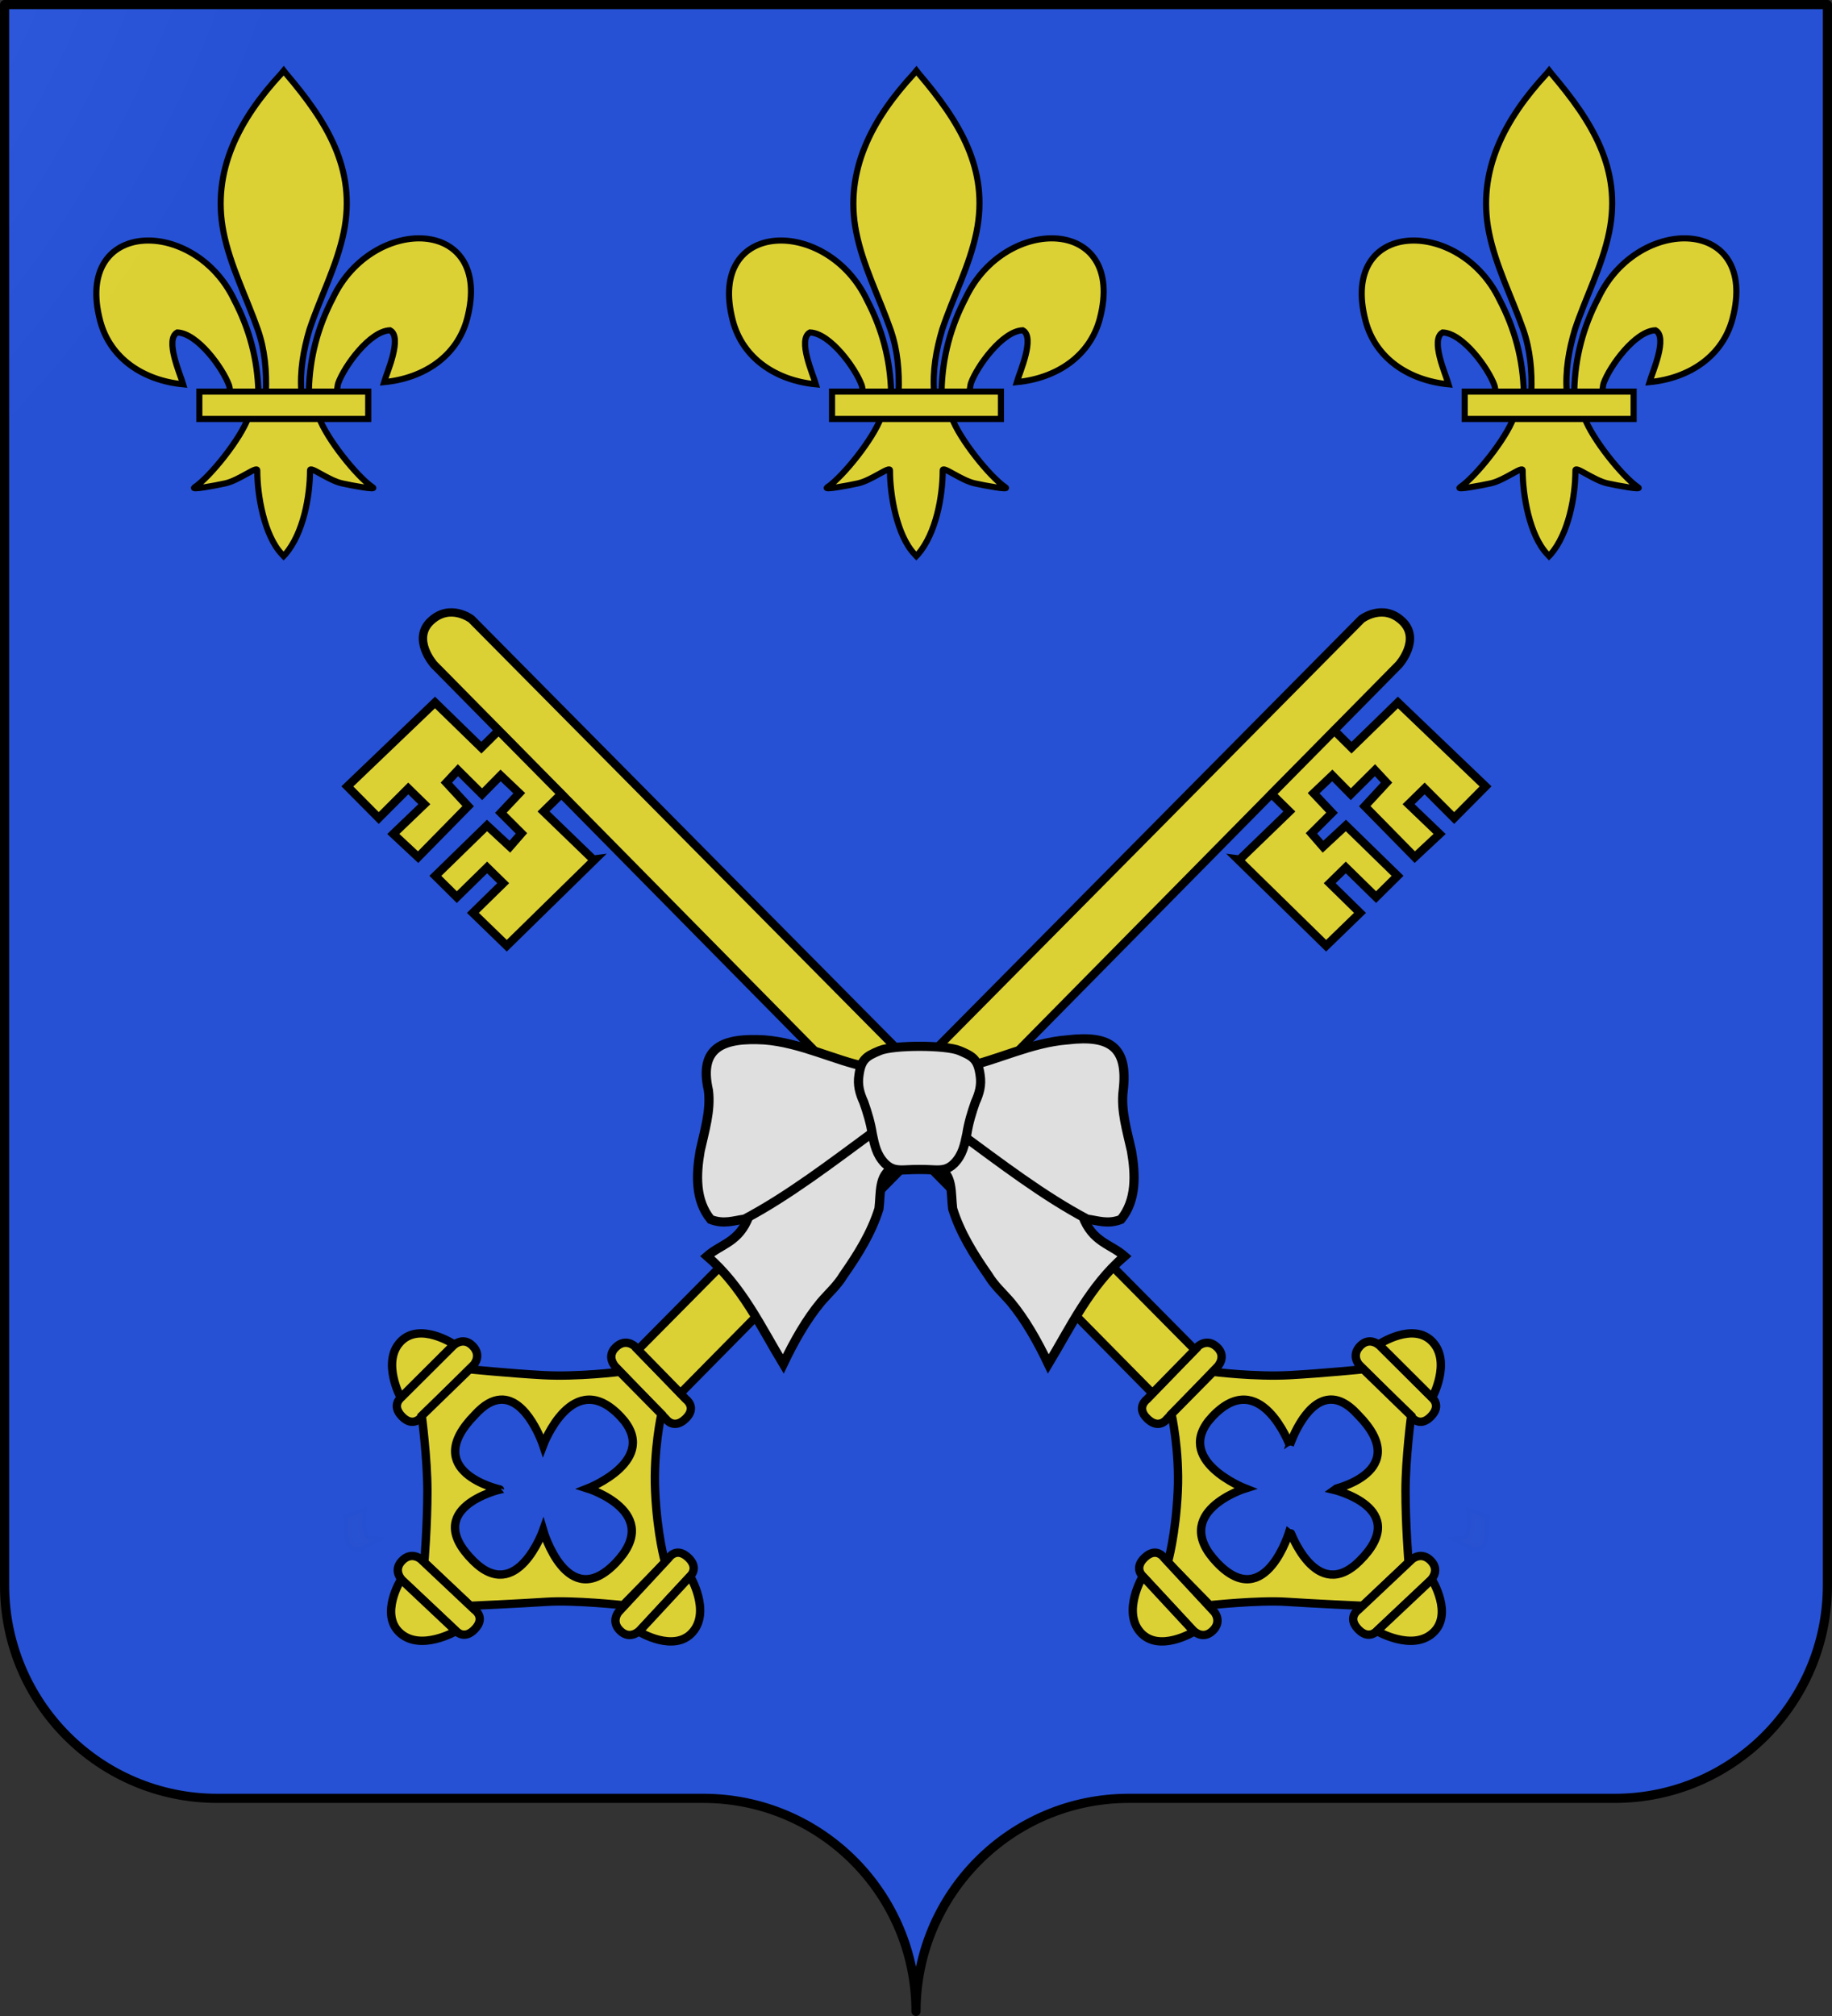 <?xml version="1.0" encoding="UTF-8" standalone="no"?>
<svg
   xmlns:dc="http://purl.org/dc/elements/1.1/"
   xmlns:cc="http://creativecommons.org/ns#"
   xmlns:rdf="http://www.w3.org/1999/02/22-rdf-syntax-ns#"
   xmlns:svg="http://www.w3.org/2000/svg"
   xmlns="http://www.w3.org/2000/svg"
   xmlns:xlink="http://www.w3.org/1999/xlink"
   xmlns:sodipodi="http://sodipodi.sourceforge.net/DTD/sodipodi-0.dtd"
   xmlns:inkscape="http://www.inkscape.org/namespaces/inkscape"
   height="660"
   width="600"
   version="1.0"
   id="svg2"
   sodipodi:version="0.32"
   inkscape:version="0.48.2 r9819"
   sodipodi:docname="Bourgueil (37).svg"
   inkscape:export-filename="/Users/olivier/Desktop/Blason Rouge/Blason_Vide_3D.png"
   inkscape:export-xdpi="144"
   inkscape:export-ydpi="144"
   inkscape:output_extension="org.inkscape.output.svg.inkscape">
  <rect width="100%" height="100%" fill="#333333" stroke="none"/>
  <sodipodi:namedview
     inkscape:window-height="949"
     inkscape:window-width="1280"
     inkscape:pageshadow="2"
     inkscape:pageopacity="0.0"
     guidetolerance="10.0"
     gridtolerance="10.0"
     objecttolerance="10.0"
     borderopacity="1.0"
     bordercolor="#666666"
     pagecolor="#ffffff"
     id="base"
     showgrid="false"
     height="660px"
     inkscape:zoom="0.8"
     inkscape:cx="212.85946"
     inkscape:cy="352.82754"
     inkscape:window-x="-9"
     inkscape:window-y="-9"
     inkscape:current-layer="layer2"
     showguides="true"
     inkscape:guide-bbox="true"
     inkscape:window-maximized="1" />
  <desc
     id="desc4">Flag of Canton of Valais (Wallis)</desc>
  <defs
     id="defs6">
    <inkscape:perspective
       sodipodi:type="inkscape:persp3d"
       inkscape:vp_x="0 : 330 : 1"
       inkscape:vp_y="0 : 1000 : 0"
       inkscape:vp_z="600 : 330 : 1"
       inkscape:persp3d-origin="300 : 220 : 1"
       id="perspective49" />
    <linearGradient
       id="linearGradient2893">
      <stop
         style="stop-color:white;stop-opacity:0.314;"
         offset="0"
         id="stop2895" />
      <stop
         id="stop2897"
         offset="0.19"
         style="stop-color:white;stop-opacity:0.251;" />
      <stop
         style="stop-color:#6b6b6b;stop-opacity:0.125;"
         offset="0.6"
         id="stop2901" />
      <stop
         style="stop-color:black;stop-opacity:0.125;"
         offset="1"
         id="stop2899" />
    </linearGradient>
    <radialGradient
       inkscape:collect="always"
       xlink:href="#linearGradient2893"
       id="radialGradient3163"
       gradientUnits="userSpaceOnUse"
       gradientTransform="matrix(1.353,0,0,1.349,-77.629,-85.747)"
       cx="221.445"
       cy="226.331"
       fx="221.445"
       fy="226.331"
       r="300" />
    <inkscape:perspective
       id="perspective2429"
       inkscape:persp3d-origin="372.04724 : 350.78739 : 1"
       inkscape:vp_z="744.09448 : 526.18109 : 1"
       inkscape:vp_y="0 : 1000 : 0"
       inkscape:vp_x="0 : 526.18109 : 1"
       sodipodi:type="inkscape:persp3d" />
    <inkscape:perspective
       id="perspective3448"
       inkscape:persp3d-origin="355.59589 : 306.40403 : 1"
       inkscape:vp_z="711.19177 : 459.60605 : 1"
       inkscape:vp_y="0 : 1000 : 0"
       inkscape:vp_x="0 : 459.60605 : 1"
       sodipodi:type="inkscape:persp3d" />
    <inkscape:perspective
       id="perspective27695"
       inkscape:persp3d-origin="372.04724 : 350.78739 : 1"
       inkscape:vp_z="744.09448 : 526.18109 : 1"
       inkscape:vp_y="0 : 1000 : 0"
       inkscape:vp_x="0 : 526.18109 : 1"
       sodipodi:type="inkscape:persp3d" />
    <inkscape:perspective
       id="perspective8511"
       inkscape:persp3d-origin="372.04724 : 350.78739 : 1"
       inkscape:vp_z="744.09448 : 526.18109 : 1"
       inkscape:vp_y="0 : 1000 : 0"
       inkscape:vp_x="0 : 526.18109 : 1"
       sodipodi:type="inkscape:persp3d" />
    <inkscape:perspective
       id="perspective2445"
       inkscape:persp3d-origin="372.04724 : 350.78739 : 1"
       inkscape:vp_z="744.09448 : 526.18109 : 1"
       inkscape:vp_y="0 : 1000 : 0"
       inkscape:vp_x="0 : 526.18109 : 1"
       sodipodi:type="inkscape:persp3d" />
    <radialGradient
       r="300"
       fy="200.448"
       fx="285.186"
       cy="200.448"
       cx="285.186"
       gradientTransform="matrix(1.551,0,0,1.35,-152.894,151.099)"
       gradientUnits="userSpaceOnUse"
       id="radialGradient11919"
       xlink:href="#linearGradient2893-4"
       inkscape:collect="always" />
    <linearGradient
       id="linearGradient2893-4">
      <stop
         id="stop2895-0"
         offset="0"
         style="stop-color:white;stop-opacity:0.314;" />
      <stop
         style="stop-color:white;stop-opacity:0.251;"
         offset="0.19"
         id="stop2897-9" />
      <stop
         id="stop2901-4"
         offset="0.6"
         style="stop-color:#6b6b6b;stop-opacity:0.125;" />
      <stop
         id="stop2899-8"
         offset="1"
         style="stop-color:black;stop-opacity:0.125;" />
    </linearGradient>
    <inkscape:perspective
       id="perspective2445-5"
       inkscape:persp3d-origin="372.04724 : 350.78739 : 1"
       inkscape:vp_z="744.09448 : 526.18109 : 1"
       inkscape:vp_y="0 : 1000 : 0"
       inkscape:vp_x="0 : 526.18109 : 1"
       sodipodi:type="inkscape:persp3d" />
    <radialGradient
       r="300"
       fy="200.448"
       fx="285.186"
       cy="200.448"
       cx="285.186"
       gradientTransform="matrix(1.551,0,0,1.35,-719.144,-183.901)"
       gradientUnits="userSpaceOnUse"
       id="radialGradient11919-1"
       xlink:href="#linearGradient2893-45"
       inkscape:collect="always" />
    <linearGradient
       id="linearGradient2893-45">
      <stop
         id="stop2895-5"
         offset="0"
         style="stop-color:white;stop-opacity:0.314;" />
      <stop
         style="stop-color:white;stop-opacity:0.251;"
         offset="0.19"
         id="stop2897-1" />
      <stop
         id="stop2901-7"
         offset="0.6"
         style="stop-color:#6b6b6b;stop-opacity:0.125;" />
      <stop
         id="stop2899-1"
         offset="1"
         style="stop-color:black;stop-opacity:0.125;" />
    </linearGradient>
  </defs>
  <g
     inkscape:groupmode="layer"
     id="layer3"
     inkscape:label="Fond écu"
     style="display:inline">
    <g
       id="layer1-7"
       inkscape:label="Calque 1"
       transform="translate(-75,-202.362)"
       style="fill:#2b5df2">
      <g
         style="fill:#2b5df2;stroke:none;display:inline"
         id="g4195"
         inkscape:label="Calque 1"
         transform="translate(2.5e-6,2.6171874e-6)">
        <path
           sodipodi:nodetypes="cssccccssc"
           d="m 375,860.862 c 0,-38.504 31.203,-69.754 69.65,-69.754 38.447,0 120.753,0 159.2,0 38.447,0 69.65,-31.25 69.65,-69.754 l 0,-517.493 -597,2e-5 -1e-5,517.493 c 0,38.504 31.203,69.754 69.65,69.754 38.447,0 120.753,0 159.2,0 38.447,0 69.65,31.25 69.65,69.754 z"
           style="fill:#2b5df2;fill-opacity:1;fill-rule:nonzero;stroke:none;display:inline"
           id="path4197"
           inkscape:connector-curvature="0" />
      </g>
    </g>
  </g>
  <g
     inkscape:groupmode="layer"
     id="layer4"
     inkscape:label="Meubles">
    <g
       id="g3254">
      <g
         transform="matrix(0.912,0,0,0.912,26.548,126.086)"
         style="fill:#fcef3c;fill-opacity:1;stroke:#000000;stroke-width:3;stroke-miterlimit:4;stroke-dasharray:none;stroke-opacity:1;display:inline"
         id="g4855">
        <g
           style="fill:#fcef3c;fill-opacity:1;stroke:#000000;stroke-width:3;stroke-miterlimit:4;stroke-dasharray:none;stroke-opacity:1"
           id="g4844">
          <path
             d="M 191.899,352.349 L 210.114,371.214 C 210.114,371.214 212.9,375.066 217.092,371.019 C 221.284,366.971 217.214,364.047 217.214,364.047 L 198.843,345.021 C 198.843,345.021 195.569,341.952 192.021,345.377 C 188.474,348.802 191.899,352.349 191.899,352.349 z"
             style="fill:#fcef3c;fill-opacity:1;fill-rule:evenodd;stroke:#000000;stroke-width:3;stroke-linecap:butt;stroke-linejoin:miter;stroke-miterlimit:4;stroke-dasharray:none;stroke-opacity:1;display:inline"
             id="path7472" />
          <path
             id="path1952"
             style="opacity:0.01;fill:#fcef3c;fill-opacity:1;stroke:#000000;stroke-width:3;stroke-miterlimit:4;stroke-dasharray:none;stroke-opacity:1;display:inline"
             d="M 101.116,404.682 C 101.019,405.406 101.027,406.157 101.003,406.891 C 100.872,407.946 100.929,409.003 100.964,410.06 C 101.129,411.009 101.401,411.935 101.639,412.867 C 101.655,413.8 102.286,413.794 102.78,414.264 C 103.479,414.459 104.204,414.519 104.92,414.62 L 99.93,417.327 C 99.176,417.199 98.398,417.151 97.691,416.83 C 97.096,416.235 96.45,415.953 96.393,414.955 C 96.156,413.986 95.887,413.026 95.705,412.044 C 95.662,410.964 95.585,409.884 95.732,408.806 C 95.726,408.075 95.76,407.344 95.63,406.622 L 101.116,404.682 z" />
          <path
             d="M 133.594,344.816 L 115.011,363.317 C 115.011,363.317 111.201,366.161 115.312,370.291 C 119.423,374.421 122.285,370.307 122.285,370.307 L 141.028,351.648 C 141.028,351.648 144.046,348.326 140.568,344.832 C 137.089,341.338 133.594,344.816 133.594,344.816 z"
             style="fill:#fcef3c;fill-opacity:1;fill-rule:evenodd;stroke:#000000;stroke-width:3;stroke-linecap:butt;stroke-linejoin:miter;stroke-miterlimit:4;stroke-dasharray:none;stroke-opacity:1"
             id="path1964" />
          <path
             d="M 114.793,363.474 C 114.793,363.474 107.888,350.72 114.661,343.469 C 121.586,336.056 133.977,344.356 133.977,344.356 L 114.793,363.474 z"
             style="fill:#fcef3c;fill-opacity:1;fill-rule:evenodd;stroke:#000000;stroke-width:3;stroke-linecap:butt;stroke-linejoin:miter;stroke-miterlimit:4;stroke-dasharray:none;stroke-opacity:1"
             id="path1966" />
          <path
             id="path2870"
             d="M 139.531,353.281 L 122.344,369.969 C 122.344,369.969 124.362,385.092 124.375,396.938 C 124.388,408.783 123.281,422.594 123.281,422.594 L 139.75,438.188 C 139.75,438.188 157.231,437.408 167.188,436.75 C 177.144,436.092 194.656,437.969 194.656,437.969 L 209.719,422.562 C 209.719,422.562 206.891,412.902 206.156,396.938 C 205.485,382.354 208.406,369.344 208.406,369.344 L 193.438,354.188 C 193.438,354.188 178.456,356.074 165.781,355.375 C 153.757,354.712 139.531,353.281 139.531,353.281 z M 150.594,364.188 C 160.318,363.59 165.938,380.531 165.938,380.531 C 165.938,380.531 176.62,352.037 193.781,370.312 C 208.316,385.79 181.969,396.062 181.969,396.062 C 181.969,396.062 209.467,404.671 191.938,422.844 C 174.558,440.861 165.938,411.094 165.938,411.094 C 165.938,411.094 156.567,437.659 140.875,422.094 C 121.712,403.085 150.438,396.438 150.438,396.438 C 150.438,396.437 121.236,390.086 141.5,369.562 C 144.834,365.884 147.871,364.355 150.594,364.188 z"
             style="fill:#fcef3c;fill-opacity:1;fill-rule:evenodd;stroke:#000000;stroke-width:3;stroke-linecap:butt;stroke-linejoin:miter;stroke-miterlimit:4;stroke-dasharray:none;stroke-opacity:1" />
          <path
             id="path7444"
             style="fill:#fcef3c;fill-opacity:1;fill-rule:evenodd;stroke:#000000;stroke-width:3;stroke-linecap:butt;stroke-linejoin:miter;stroke-miterlimit:4;stroke-dasharray:none;stroke-opacity:1"
             d="M 115.398,429.062 L 134.482,447.046 C 134.482,447.046 137.447,450.763 141.443,446.522 C 145.44,442.281 141.236,439.552 141.236,439.552 L 121.989,421.414 C 121.989,421.414 118.573,418.503 115.191,422.092 C 111.81,425.68 115.398,429.062 115.398,429.062 z" />
          <path
             id="path7446"
             style="fill:#fcef3c;fill-opacity:1;fill-rule:evenodd;stroke:#000000;stroke-width:3;stroke-linecap:butt;stroke-linejoin:miter;stroke-miterlimit:4;stroke-dasharray:none;stroke-opacity:1"
             d="M 134.646,447.258 C 134.646,447.258 122.119,454.567 114.655,448.028 C 107.025,441.344 114.926,428.694 114.926,428.694 L 134.646,447.258 z" />
          <path
             d="M 200.689,446.982 L 218.531,427.764 C 218.531,427.764 222.226,424.772 217.956,420.808 C 213.685,416.843 210.987,421.066 210.987,421.066 L 192.993,440.448 C 192.993,440.448 190.107,443.886 193.721,447.241 C 197.335,450.595 200.689,446.982 200.689,446.982 z"
             style="fill:#fcef3c;fill-opacity:1;fill-rule:evenodd;stroke:#000000;stroke-width:3;stroke-linecap:butt;stroke-linejoin:miter;stroke-miterlimit:4;stroke-dasharray:none;stroke-opacity:1"
             id="path7450" />
          <path
             d="M 218.742,427.599 C 218.742,427.599 226.144,440.071 219.661,447.584 C 213.033,455.263 200.325,447.457 200.325,447.457 L 218.742,427.599 z"
             style="fill:#fcef3c;fill-opacity:1;fill-rule:evenodd;stroke:#000000;stroke-width:3;stroke-linecap:butt;stroke-linejoin:miter;stroke-miterlimit:4;stroke-dasharray:none;stroke-opacity:1"
             id="path7452" />
        </g>
        <path
           d="M 459.825,83.992 C 459.825,83.992 467.436,78.158 474.393,84.661 C 481.35,91.164 473.304,100.29 473.304,100.29 L 215.26,361.895 L 199.982,346.278 L 459.825,83.992 z"
           style="fill:#fcef3c;fill-opacity:1;fill-rule:evenodd;stroke:#000000;stroke-width:3;stroke-linecap:butt;stroke-linejoin:miter;stroke-miterlimit:4;stroke-dasharray:none;stroke-opacity:1;display:inline"
           id="path7552" />
        <path
           d="M 427.556,146.781 L 433.919,153.042 L 416.029,170.326 L 415.48,170.254 L 447.118,201.236 L 459.284,189.444 L 448.409,178.794 L 454.182,173.137 L 465.057,183.787 L 472.767,176.152 L 454.22,158.067 L 446.003,165.682 L 441.842,160.897 L 449.24,153.5 L 442.63,146.485 L 449.335,140.113 L 455.982,146.854 L 464.659,138.23 L 468.815,142.688 L 460.997,151.146 L 478.959,169.433 L 487.874,161.12 L 476.725,150.434 L 482.498,144.776 L 493.099,155.39 L 504.37,144.038 L 472.898,113.915 L 456.237,130.138 L 450.067,124.018 L 427.556,146.781 z"
           style="fill:#fcef3c;fill-opacity:1;fill-rule:evenodd;stroke:#000000;stroke-width:3;stroke-linecap:butt;stroke-linejoin:miter;stroke-miterlimit:4;stroke-dasharray:none;stroke-opacity:1;display:inline"
           id="path7554" />
      </g>
      <g
         transform="matrix(0.912,0,0,0.912,26.548,126.086)"
         style="fill:#fcef3c;fill-opacity:1;stroke:#000000;stroke-width:3;stroke-miterlimit:4;stroke-dasharray:none;stroke-opacity:1;display:inline"
         id="g4817">
        <g
           style="fill:#fcef3c;fill-opacity:1;stroke:#000000;stroke-width:3;stroke-miterlimit:4;stroke-dasharray:none;stroke-opacity:1"
           id="g4806">
          <path
             id="path2945"
             style="fill:#fcef3c;fill-opacity:1;fill-rule:evenodd;stroke:#000000;stroke-width:3;stroke-linecap:butt;stroke-linejoin:miter;stroke-miterlimit:4;stroke-dasharray:none;stroke-opacity:1;display:inline"
             d="M 408.101,352.349 L 389.886,371.214 C 389.886,371.214 387.1,375.066 382.908,371.019 C 378.716,366.971 382.786,364.047 382.786,364.047 L 401.157,345.021 C 401.157,345.021 404.431,341.952 407.979,345.377 C 411.526,348.802 408.101,352.349 408.101,352.349 z" />
          <path
             d="M 498.884,404.682 C 498.981,405.406 498.974,406.157 498.997,406.891 C 499.128,407.946 499.071,409.003 499.036,410.06 C 498.871,411.009 498.599,411.935 498.361,412.867 C 498.345,413.8 497.714,413.794 497.22,414.264 C 496.521,414.459 495.796,414.519 495.08,414.62 L 500.07,417.327 C 500.824,417.199 501.602,417.151 502.309,416.83 C 502.904,416.235 503.55,415.953 503.607,414.955 C 503.844,413.986 504.113,413.026 504.295,412.044 C 504.338,410.964 504.415,409.884 504.268,408.806 C 504.274,408.075 504.24,407.344 504.37,406.622 L 498.884,404.682 z"
             style="opacity:0.01;fill:#fcef3c;fill-opacity:1;stroke:#000000;stroke-width:3;stroke-miterlimit:4;stroke-dasharray:none;stroke-opacity:1;display:inline"
             id="path2947" />
          <path
             id="path2949"
             style="fill:#fcef3c;fill-opacity:1;fill-rule:evenodd;stroke:#000000;stroke-width:3;stroke-linecap:butt;stroke-linejoin:miter;stroke-miterlimit:4;stroke-dasharray:none;stroke-opacity:1"
             d="M 466.406,344.816 L 484.989,363.317 C 484.989,363.317 488.799,366.161 484.688,370.291 C 480.577,374.421 477.715,370.307 477.715,370.307 L 458.972,351.648 C 458.972,351.648 455.954,348.326 459.432,344.832 C 462.911,341.338 466.406,344.816 466.406,344.816 z" />
          <path
             id="path2951"
             style="fill:#fcef3c;fill-opacity:1;fill-rule:evenodd;stroke:#000000;stroke-width:3;stroke-linecap:butt;stroke-linejoin:miter;stroke-miterlimit:4;stroke-dasharray:none;stroke-opacity:1"
             d="M 485.207,363.474 C 485.207,363.474 492.113,350.72 485.339,343.469 C 478.414,336.056 466.023,344.356 466.023,344.356 L 485.207,363.474 z" />
          <path
             id="path2953"
             d="M 460.469,353.281 C 460.469,353.281 446.243,354.712 434.219,355.375 C 421.544,356.074 406.562,354.188 406.562,354.188 L 391.594,369.344 C 391.594,369.344 394.515,382.354 393.844,396.938 C 393.109,412.902 390.281,422.562 390.281,422.562 L 405.344,437.969 C 405.344,437.969 422.856,436.092 432.812,436.75 C 442.769,437.408 460.25,438.188 460.25,438.188 L 476.719,422.594 C 476.719,422.594 475.612,408.783 475.625,396.938 C 475.638,385.092 477.656,369.969 477.656,369.969 L 460.469,353.281 z M 448.25,364.188 C 451.256,363.947 454.69,365.358 458.5,369.562 C 478.764,390.086 449.563,396.437 449.562,396.438 C 449.562,396.438 478.288,403.085 459.125,422.094 C 443.433,437.659 434.063,411.094 434.062,411.094 C 434.062,411.094 425.442,440.861 408.062,422.844 C 390.533,404.671 418.031,396.062 418.031,396.062 C 418.031,396.062 391.684,385.79 406.219,370.312 C 423.38,352.037 434.063,380.531 434.062,380.531 C 434.062,380.531 439.233,364.909 448.25,364.188 z"
             style="fill:#fcef3c;fill-opacity:1;fill-rule:evenodd;stroke:#000000;stroke-width:3;stroke-linecap:butt;stroke-linejoin:miter;stroke-miterlimit:4;stroke-dasharray:none;stroke-opacity:1" />
          <path
             d="M 484.602,429.062 L 465.518,447.046 C 465.518,447.046 462.553,450.763 458.557,446.522 C 454.56,442.281 458.764,439.552 458.764,439.552 L 478.011,421.414 C 478.011,421.414 481.427,418.503 484.809,422.092 C 488.191,425.68 484.602,429.062 484.602,429.062 z"
             style="fill:#fcef3c;fill-opacity:1;fill-rule:evenodd;stroke:#000000;stroke-width:3;stroke-linecap:butt;stroke-linejoin:miter;stroke-miterlimit:4;stroke-dasharray:none;stroke-opacity:1"
             id="path2957" />
          <path
             d="M 465.354,447.258 C 465.354,447.258 477.881,454.567 485.345,448.028 C 492.975,441.344 485.074,428.694 485.074,428.694 L 465.354,447.258 z"
             style="fill:#fcef3c;fill-opacity:1;fill-rule:evenodd;stroke:#000000;stroke-width:3;stroke-linecap:butt;stroke-linejoin:miter;stroke-miterlimit:4;stroke-dasharray:none;stroke-opacity:1"
             id="path2959" />
          <path
             id="path2961"
             style="fill:#fcef3c;fill-opacity:1;fill-rule:evenodd;stroke:#000000;stroke-width:3;stroke-linecap:butt;stroke-linejoin:miter;stroke-miterlimit:4;stroke-dasharray:none;stroke-opacity:1"
             d="M 399.311,446.982 L 381.469,427.764 C 381.469,427.764 377.774,424.772 382.045,420.808 C 386.315,416.843 389.013,421.066 389.013,421.066 L 407.007,440.448 C 407.007,440.448 409.893,443.886 406.279,447.241 C 402.665,450.595 399.311,446.982 399.311,446.982 z" />
          <path
             id="path2963"
             style="fill:#fcef3c;fill-opacity:1;fill-rule:evenodd;stroke:#000000;stroke-width:3;stroke-linecap:butt;stroke-linejoin:miter;stroke-miterlimit:4;stroke-dasharray:none;stroke-opacity:1"
             d="M 381.258,427.599 C 381.258,427.599 373.856,440.071 380.339,447.584 C 386.967,455.263 399.675,447.457 399.675,447.457 L 381.258,427.599 z" />
        </g>
        <path
           id="path2965"
           style="fill:#fcef3c;fill-opacity:1;fill-rule:evenodd;stroke:#000000;stroke-width:3;stroke-linecap:butt;stroke-linejoin:miter;stroke-miterlimit:4;stroke-dasharray:none;stroke-opacity:1;display:inline"
           d="M 140.175,83.992 C 140.175,83.992 132.564,78.158 125.607,84.661 C 118.65,91.164 126.696,100.29 126.696,100.29 L 384.74,361.895 L 400.018,346.278 L 140.175,83.992 z" />
        <path
           id="path2967"
           style="fill:#fcef3c;fill-opacity:1;fill-rule:evenodd;stroke:#000000;stroke-width:3;stroke-linecap:butt;stroke-linejoin:miter;stroke-miterlimit:4;stroke-dasharray:none;stroke-opacity:1;display:inline"
           d="M 172.444,146.781 L 166.081,153.042 L 183.971,170.326 L 184.52,170.254 L 152.883,201.236 L 140.716,189.444 L 151.591,178.794 L 145.818,173.137 L 134.943,183.787 L 127.233,176.152 L 145.78,158.067 L 153.997,165.682 L 158.158,160.897 L 150.76,153.5 L 157.37,146.485 L 150.665,140.113 L 144.018,146.854 L 135.341,138.23 L 131.185,142.688 L 139.003,151.146 L 121.041,169.433 L 112.126,161.12 L 123.275,150.434 L 117.502,144.776 L 106.901,155.39 L 95.63,144.038 L 127.102,113.915 L 143.763,130.138 L 149.933,124.018 L 172.444,146.781 z" />
      </g>
      <g
         transform="matrix(0.47,0,0,0.47,520.593,265.014)"
         style="fill:#ffffff;stroke:#000000;stroke-width:6.385;stroke-miterlimit:4;stroke-dasharray:none"
         id="g3222">
        <path
           sodipodi:nodetypes="cccccccccc"
           id="path2445"
           d="M -462.567,241.219 L -453.924,249.441 C -443.276,254.256 -445.176,267.254 -443.796,278.113 C -438.485,295.086 -429.141,309.984 -418.981,324.515 C -414.713,331.666 -408.451,337.077 -403.121,343.382 C -393.36,355.221 -384.881,369.906 -377.128,386.207 C -361.349,359.994 -348.329,332.075 -324.052,311.124 C -333.963,302.477 -346.328,301.5 -353.179,283.291 L -429.556,221.154 L -462.567,241.219 z"
           style="fill:#ffffff;fill-rule:evenodd;stroke:#000000;stroke-width:6.385;stroke-linecap:butt;stroke-linejoin:miter;stroke-miterlimit:4;stroke-dasharray:none;stroke-opacity:1" />
        <path
           style="fill:#ffffff;fill-rule:evenodd;stroke:#000000;stroke-width:6.385;stroke-linecap:butt;stroke-linejoin:miter;stroke-miterlimit:4;stroke-dasharray:none;stroke-opacity:1"
           d="M -476.388,241.219 L -485.03,249.441 C -495.678,254.256 -493.779,267.254 -495.158,278.113 C -500.469,295.086 -509.814,309.984 -519.973,324.515 C -524.241,331.666 -530.504,337.077 -535.834,343.382 C -545.594,355.221 -554.074,369.906 -561.827,386.207 C -577.605,359.994 -590.626,332.075 -614.902,311.124 C -604.992,302.477 -592.627,301.5 -585.776,283.291 L -509.398,221.154 L -476.388,241.219 z"
           id="path2441"
           sodipodi:nodetypes="cccccccccc" />
        <path
           id="path2435"
           style="fill:#ffffff;fill-rule:evenodd;stroke:#000000;stroke-width:6.385;stroke-linecap:butt;stroke-linejoin:miter;stroke-miterlimit:4;stroke-dasharray:none;stroke-opacity:1;display:inline"
           d="M -485.864,185.463 L -455.628,186.337 L -434.771,179.153 C -413.906,175.136 -389.224,162.378 -363.827,160.476 C -332.869,156.792 -321.588,166.486 -324.957,195.677 C -326.736,209.642 -322.29,223.776 -319.185,237.872 C -316.364,254.276 -315.621,272.16 -326.529,285.565 C -335.746,289.118 -342.578,286.309 -350.099,285.336 C -380.585,269.211 -410.399,246.368 -440.298,224.382 L -455.511,214.101 L -484.345,214.71 L -498.656,224.382 C -528.556,246.368 -558.37,269.211 -588.855,285.336 C -596.376,286.309 -603.208,289.118 -612.426,285.565 C -623.334,272.16 -622.591,254.276 -619.769,237.872 C -616.664,223.776 -612.218,209.642 -613.997,195.677 C -620.92,165.071 -603.129,158.9 -575.127,160.476 C -549.73,162.378 -525.049,175.136 -504.183,179.153 L -485.864,185.463 z"
           sodipodi:nodetypes="ccccccccccccccccccc" />
        <path
           id="path2447"
           style="fill:#ffffff;fill-rule:evenodd;stroke:#000000;stroke-width:6.385;stroke-linecap:butt;stroke-linejoin:miter;stroke-miterlimit:4;stroke-dasharray:none;stroke-opacity:1"
           d="M -476.066,250.99 C -469.651,250.647 -464.092,250.647 -457.676,250.99 C -451.261,251.333 -447.247,251.008 -442.763,246.589 C -436.799,240.466 -435.533,233.56 -433.95,226.114 C -432.727,218.256 -430.512,210.995 -428.005,203.908 C -425.118,197.573 -423.593,191.949 -424.65,185.066 C -426.166,174.077 -429.583,171.891 -439.173,167.929 C -448.762,163.968 -484.98,163.968 -494.57,167.929 C -504.16,171.891 -507.576,174.077 -509.093,185.066 C -510.149,191.949 -508.625,197.573 -505.737,203.908 C -503.231,210.995 -501.015,218.256 -499.793,226.114 C -498.21,233.56 -496.944,240.466 -490.98,246.589 C -486.496,251.008 -482.482,251.333 -476.066,250.99 z"
           sodipodi:nodetypes="ccccccccccccc" />
      </g>
    </g>
    <g
       id="g3492"
       transform="translate(-1.677,0)">
      <g
         style="stroke:#000000;stroke-width:11.515;stroke-miterlimit:4;stroke-dasharray:none"
         id="g1878"
         transform="matrix(0.174,0,0,0.174,32.019,21.918)">
        <path
           sodipodi:nodetypes="ccscscc"
           id="path1876"
           style="opacity:1;fill:#fcef3c;fill-opacity:1;fill-rule:evenodd;stroke:#000000;stroke-width:11.515;stroke-linecap:butt;stroke-linejoin:miter;stroke-miterlimit:4;stroke-dasharray:none;stroke-opacity:1;display:inline"
           d="M 407.029,608.699 C 408.454,546.743 423.78,489.16 452.319,434.591 C 527.033,277.405 755.239,281.159 704.934,473.402 C 686.397,544.241 623.425,585.876 548.615,593.017 C 554.015,574.352 583.715,508.365 559.74,495.455 C 521.401,496.904 473.795,563.161 462.347,594.756 C 460.694,599.292 461.156,604.534 459.311,608.996" />
        <g
           id="g3453"
           style="opacity:1;stroke:#000000;stroke-width:11.515;stroke-miterlimit:4;stroke-dasharray:none;display:inline"
           transform="translate(-38.532,-48.577)">
          <g
             id="g13018"
             style="fill:#fcef3c;fill-opacity:1;stroke:#000000;stroke-width:11.515;stroke-miterlimit:4;stroke-dasharray:none;stroke-opacity:1"
             transform="translate(0,4)">
            <path
               sodipodi:nodetypes="ccscscc"
               id="path1902"
               style="fill:#fcef3c;fill-opacity:1;fill-rule:evenodd;stroke:#000000;stroke-width:11.515;stroke-linecap:butt;stroke-linejoin:miter;stroke-miterlimit:4;stroke-dasharray:none;stroke-opacity:1"
               d="M 350.523,657.372 C 349.098,595.416 333.772,537.833 305.233,483.264 C 230.519,326.078 2.313,329.832 52.618,522.075 C 71.155,592.914 134.127,634.549 208.937,641.69 C 203.537,623.025 173.837,557.038 197.813,544.128 C 236.151,545.577 283.757,611.833 295.205,643.429 C 296.858,647.965 296.396,653.207 298.241,657.669" />
            <path
               sodipodi:nodetypes="csccccsccc"
               id="path3734"
               style="fill:#fcef3c;fill-opacity:1;fill-rule:nonzero;stroke:#000000;stroke-width:11.515;stroke-linecap:butt;stroke-linejoin:miter;stroke-miterlimit:4;stroke-dasharray:none;stroke-opacity:1"
               d="M 393.626,57.12 C 314.912,141.97 262.061,240.082 284.845,355.151 C 297.414,418.635 327.886,477.431 349.376,538.589 C 362.812,576.959 366.248,617.041 364.657,657.37 L 431.438,657.37 C 428.242,616.744 435.245,577.372 446.72,538.589 C 467.194,477.051 498.345,418.683 511.251,355.151 C 535.379,236.372 478.744,146.792 402.813,57.495 L 398.173,51.577 L 393.626,57.12 z" />
            <path
               sodipodi:nodetypes="cssscccssscc"
               id="path6395"
               style="fill:#fcef3c;fill-opacity:1;fill-rule:evenodd;stroke:#000000;stroke-width:11.515;stroke-linecap:butt;stroke-linejoin:miter;stroke-miterlimit:4;stroke-dasharray:none;stroke-opacity:1"
               d="M 331.345,704.401 C 317.383,743.531 260.456,815.193 230.22,835.62 C 222.377,840.918 267.706,832.569 288.001,828.12 C 314.62,822.286 349.218,793.923 348.407,803.933 C 348.332,849.771 361.218,926.257 394.813,961.401 L 397.995,964.789 L 401.282,961.401 C 434.86,922.23 447.52,853.359 447.688,803.933 C 446.877,793.923 481.476,822.286 508.095,828.12 C 528.39,832.569 573.718,840.918 565.876,835.62 C 535.639,815.193 478.744,743.531 464.782,704.401 L 331.345,704.401 z" />
            <rect
               id="rect4623"
               style="fill:#fcef3c;fill-opacity:1;stroke:#000000;stroke-width:11.515;stroke-miterlimit:4;stroke-dasharray:none;stroke-opacity:1"
               y="655.379"
               x="239.352"
               height="51.503"
               width="317.888" />
          </g>
        </g>
      </g>
      <g
         transform="matrix(0.174,0,0,0.174,239.235,21.918)"
         id="g3460"
         style="stroke:#000000;stroke-width:11.515;stroke-miterlimit:4;stroke-dasharray:none">
        <path
           d="M 407.029,608.699 C 408.454,546.743 423.78,489.16 452.319,434.591 C 527.033,277.405 755.239,281.159 704.934,473.402 C 686.397,544.241 623.425,585.876 548.615,593.017 C 554.015,574.352 583.715,508.365 559.74,495.455 C 521.401,496.904 473.795,563.161 462.347,594.756 C 460.694,599.292 461.156,604.534 459.311,608.996"
           style="opacity:1;fill:#fcef3c;fill-opacity:1;fill-rule:evenodd;stroke:#000000;stroke-width:11.515;stroke-linecap:butt;stroke-linejoin:miter;stroke-miterlimit:4;stroke-dasharray:none;stroke-opacity:1;display:inline"
           id="path3462"
           sodipodi:nodetypes="ccscscc" />
        <g
           transform="translate(-38.532,-48.577)"
           style="opacity:1;stroke:#000000;stroke-width:11.515;stroke-miterlimit:4;stroke-dasharray:none;display:inline"
           id="g3464">
          <g
             transform="translate(0,4)"
             style="fill:#fcef3c;fill-opacity:1;stroke:#000000;stroke-width:11.515;stroke-miterlimit:4;stroke-dasharray:none;stroke-opacity:1"
             id="g3466">
            <path
               d="M 350.523,657.372 C 349.098,595.416 333.772,537.833 305.233,483.264 C 230.519,326.078 2.313,329.832 52.618,522.075 C 71.155,592.914 134.127,634.549 208.937,641.69 C 203.537,623.025 173.837,557.038 197.813,544.128 C 236.151,545.577 283.757,611.833 295.205,643.429 C 296.858,647.965 296.396,653.207 298.241,657.669"
               style="fill:#fcef3c;fill-opacity:1;fill-rule:evenodd;stroke:#000000;stroke-width:11.515;stroke-linecap:butt;stroke-linejoin:miter;stroke-miterlimit:4;stroke-dasharray:none;stroke-opacity:1"
               id="path3468"
               sodipodi:nodetypes="ccscscc" />
            <path
               d="M 393.626,57.12 C 314.912,141.97 262.061,240.082 284.845,355.151 C 297.414,418.635 327.886,477.431 349.376,538.589 C 362.812,576.959 366.248,617.041 364.657,657.37 L 431.438,657.37 C 428.242,616.744 435.245,577.372 446.72,538.589 C 467.194,477.051 498.345,418.683 511.251,355.151 C 535.379,236.372 478.744,146.792 402.813,57.495 L 398.173,51.577 L 393.626,57.12 z"
               style="fill:#fcef3c;fill-opacity:1;fill-rule:nonzero;stroke:#000000;stroke-width:11.515;stroke-linecap:butt;stroke-linejoin:miter;stroke-miterlimit:4;stroke-dasharray:none;stroke-opacity:1"
               id="path3470"
               sodipodi:nodetypes="csccccsccc" />
            <path
               d="M 331.345,704.401 C 317.383,743.531 260.456,815.193 230.22,835.62 C 222.377,840.918 267.706,832.569 288.001,828.12 C 314.62,822.286 349.218,793.923 348.407,803.933 C 348.332,849.771 361.218,926.257 394.813,961.401 L 397.995,964.789 L 401.282,961.401 C 434.86,922.23 447.52,853.359 447.688,803.933 C 446.877,793.923 481.476,822.286 508.095,828.12 C 528.39,832.569 573.718,840.918 565.876,835.62 C 535.639,815.193 478.744,743.531 464.782,704.401 L 331.345,704.401 z"
               style="fill:#fcef3c;fill-opacity:1;fill-rule:evenodd;stroke:#000000;stroke-width:11.515;stroke-linecap:butt;stroke-linejoin:miter;stroke-miterlimit:4;stroke-dasharray:none;stroke-opacity:1"
               id="path3472"
               sodipodi:nodetypes="cssscccssscc" />
            <rect
               width="317.888"
               height="51.503"
               x="239.352"
               y="655.379"
               style="fill:#fcef3c;fill-opacity:1;stroke:#000000;stroke-width:11.515;stroke-miterlimit:4;stroke-dasharray:none;stroke-opacity:1"
               id="rect3474" />
          </g>
        </g>
      </g>
      <g
         style="stroke:#000000;stroke-width:11.515;stroke-miterlimit:4;stroke-dasharray:none"
         id="g3476"
         transform="matrix(0.174,0,0,0.174,446.452,21.918)">
        <path
           sodipodi:nodetypes="ccscscc"
           id="path3478"
           style="opacity:1;fill:#fcef3c;fill-opacity:1;fill-rule:evenodd;stroke:#000000;stroke-width:11.515;stroke-linecap:butt;stroke-linejoin:miter;stroke-miterlimit:4;stroke-dasharray:none;stroke-opacity:1;display:inline"
           d="M 407.029,608.699 C 408.454,546.743 423.78,489.16 452.319,434.591 C 527.033,277.405 755.239,281.159 704.934,473.402 C 686.397,544.241 623.425,585.876 548.615,593.017 C 554.015,574.352 583.715,508.365 559.74,495.455 C 521.401,496.904 473.795,563.161 462.347,594.756 C 460.694,599.292 461.156,604.534 459.311,608.996" />
        <g
           id="g3480"
           style="opacity:1;stroke:#000000;stroke-width:11.515;stroke-miterlimit:4;stroke-dasharray:none;display:inline"
           transform="translate(-38.532,-48.577)">
          <g
             id="g3482"
             style="fill:#fcef3c;fill-opacity:1;stroke:#000000;stroke-width:11.515;stroke-miterlimit:4;stroke-dasharray:none;stroke-opacity:1"
             transform="translate(0,4)">
            <path
               sodipodi:nodetypes="ccscscc"
               id="path3484"
               style="fill:#fcef3c;fill-opacity:1;fill-rule:evenodd;stroke:#000000;stroke-width:11.515;stroke-linecap:butt;stroke-linejoin:miter;stroke-miterlimit:4;stroke-dasharray:none;stroke-opacity:1"
               d="M 350.523,657.372 C 349.098,595.416 333.772,537.833 305.233,483.264 C 230.519,326.078 2.313,329.832 52.618,522.075 C 71.155,592.914 134.127,634.549 208.937,641.69 C 203.537,623.025 173.837,557.038 197.813,544.128 C 236.151,545.577 283.757,611.833 295.205,643.429 C 296.858,647.965 296.396,653.207 298.241,657.669" />
            <path
               sodipodi:nodetypes="csccccsccc"
               id="path3486"
               style="fill:#fcef3c;fill-opacity:1;fill-rule:nonzero;stroke:#000000;stroke-width:11.515;stroke-linecap:butt;stroke-linejoin:miter;stroke-miterlimit:4;stroke-dasharray:none;stroke-opacity:1"
               d="M 393.626,57.12 C 314.912,141.97 262.061,240.082 284.845,355.151 C 297.414,418.635 327.886,477.431 349.376,538.589 C 362.812,576.959 366.248,617.041 364.657,657.37 L 431.438,657.37 C 428.242,616.744 435.245,577.372 446.72,538.589 C 467.194,477.051 498.345,418.683 511.251,355.151 C 535.379,236.372 478.744,146.792 402.813,57.495 L 398.173,51.577 L 393.626,57.12 z" />
            <path
               sodipodi:nodetypes="cssscccssscc"
               id="path3488"
               style="fill:#fcef3c;fill-opacity:1;fill-rule:evenodd;stroke:#000000;stroke-width:11.515;stroke-linecap:butt;stroke-linejoin:miter;stroke-miterlimit:4;stroke-dasharray:none;stroke-opacity:1"
               d="M 331.345,704.401 C 317.383,743.531 260.456,815.193 230.22,835.62 C 222.377,840.918 267.706,832.569 288.001,828.12 C 314.62,822.286 349.218,793.923 348.407,803.933 C 348.332,849.771 361.218,926.257 394.813,961.401 L 397.995,964.789 L 401.282,961.401 C 434.86,922.23 447.52,853.359 447.688,803.933 C 446.877,793.923 481.476,822.286 508.095,828.12 C 528.39,832.569 573.718,840.918 565.876,835.62 C 535.639,815.193 478.744,743.531 464.782,704.401 L 331.345,704.401 z" />
            <rect
               id="rect3490"
               style="fill:#fcef3c;fill-opacity:1;stroke:#000000;stroke-width:11.515;stroke-miterlimit:4;stroke-dasharray:none;stroke-opacity:1"
               y="655.379"
               x="239.352"
               height="51.503"
               width="317.888" />
          </g>
        </g>
      </g>
    </g>
    <g
       id="g6924"
       inkscape:label="Calque 1"
       transform="translate(-485.062,-442.255)" />
  </g>
  <g
     inkscape:groupmode="layer"
     id="layer2"
     inkscape:label="Reflet final"
     style="display:inline"
     sodipodi:insensitive="true">
    <g
       id="layer1-76"
       inkscape:label="Calque 1"
       transform="translate(-75,-202.362)">
      <path
         d="m 76.5,203.862 0,517.491 c 0,38.504 31.203,69.755 69.65,69.755 38.447,0 120.753,0 159.2,0 38.447,-10e-5 69.65,31.25 69.65,69.754 0,-38.504 31.203,-69.754 69.65,-69.754 38.447,-10e-5 120.753,0 159.2,0 38.447,0 69.65,-31.25 69.65,-69.755 l 0,-517.491 -597,0 z"
         style="fill:url(#radialGradient11919-1);fill-opacity:1;fill-rule:evenodd;stroke:none;display:inline"
         id="path2875-1"
         inkscape:connector-curvature="0" />
    </g>
  </g>
  <g
     inkscape:groupmode="layer"
     id="layer1"
     inkscape:label="Contour final"
     sodipodi:insensitive="true">
    <g
       id="layer1-2"
       inkscape:label="Calque 1"
       transform="translate(-75,-202.362)">
      <path
         sodipodi:nodetypes="cssccccssc"
         d="m 375,860.862 c 0,-38.504 31.203,-69.754 69.65,-69.754 38.447,0 120.753,0 159.2,0 38.447,0 69.65,-31.25 69.65,-69.754 l 0,-517.493 -597,2e-5 -1e-5,517.493 c 0,38.504 31.203,69.754 69.65,69.754 38.447,0 120.753,0 159.2,0 38.447,0 69.65,31.25 69.65,69.754 z"
         style="fill:none;stroke:#000000;stroke-width:3;stroke-linecap:round;stroke-linejoin:round;stroke-miterlimit:4;stroke-opacity:1;stroke-dasharray:none;stroke-dashoffset:0;display:inline"
         id="path1572"
         inkscape:connector-curvature="0" />
    </g>
  </g>
</svg>
